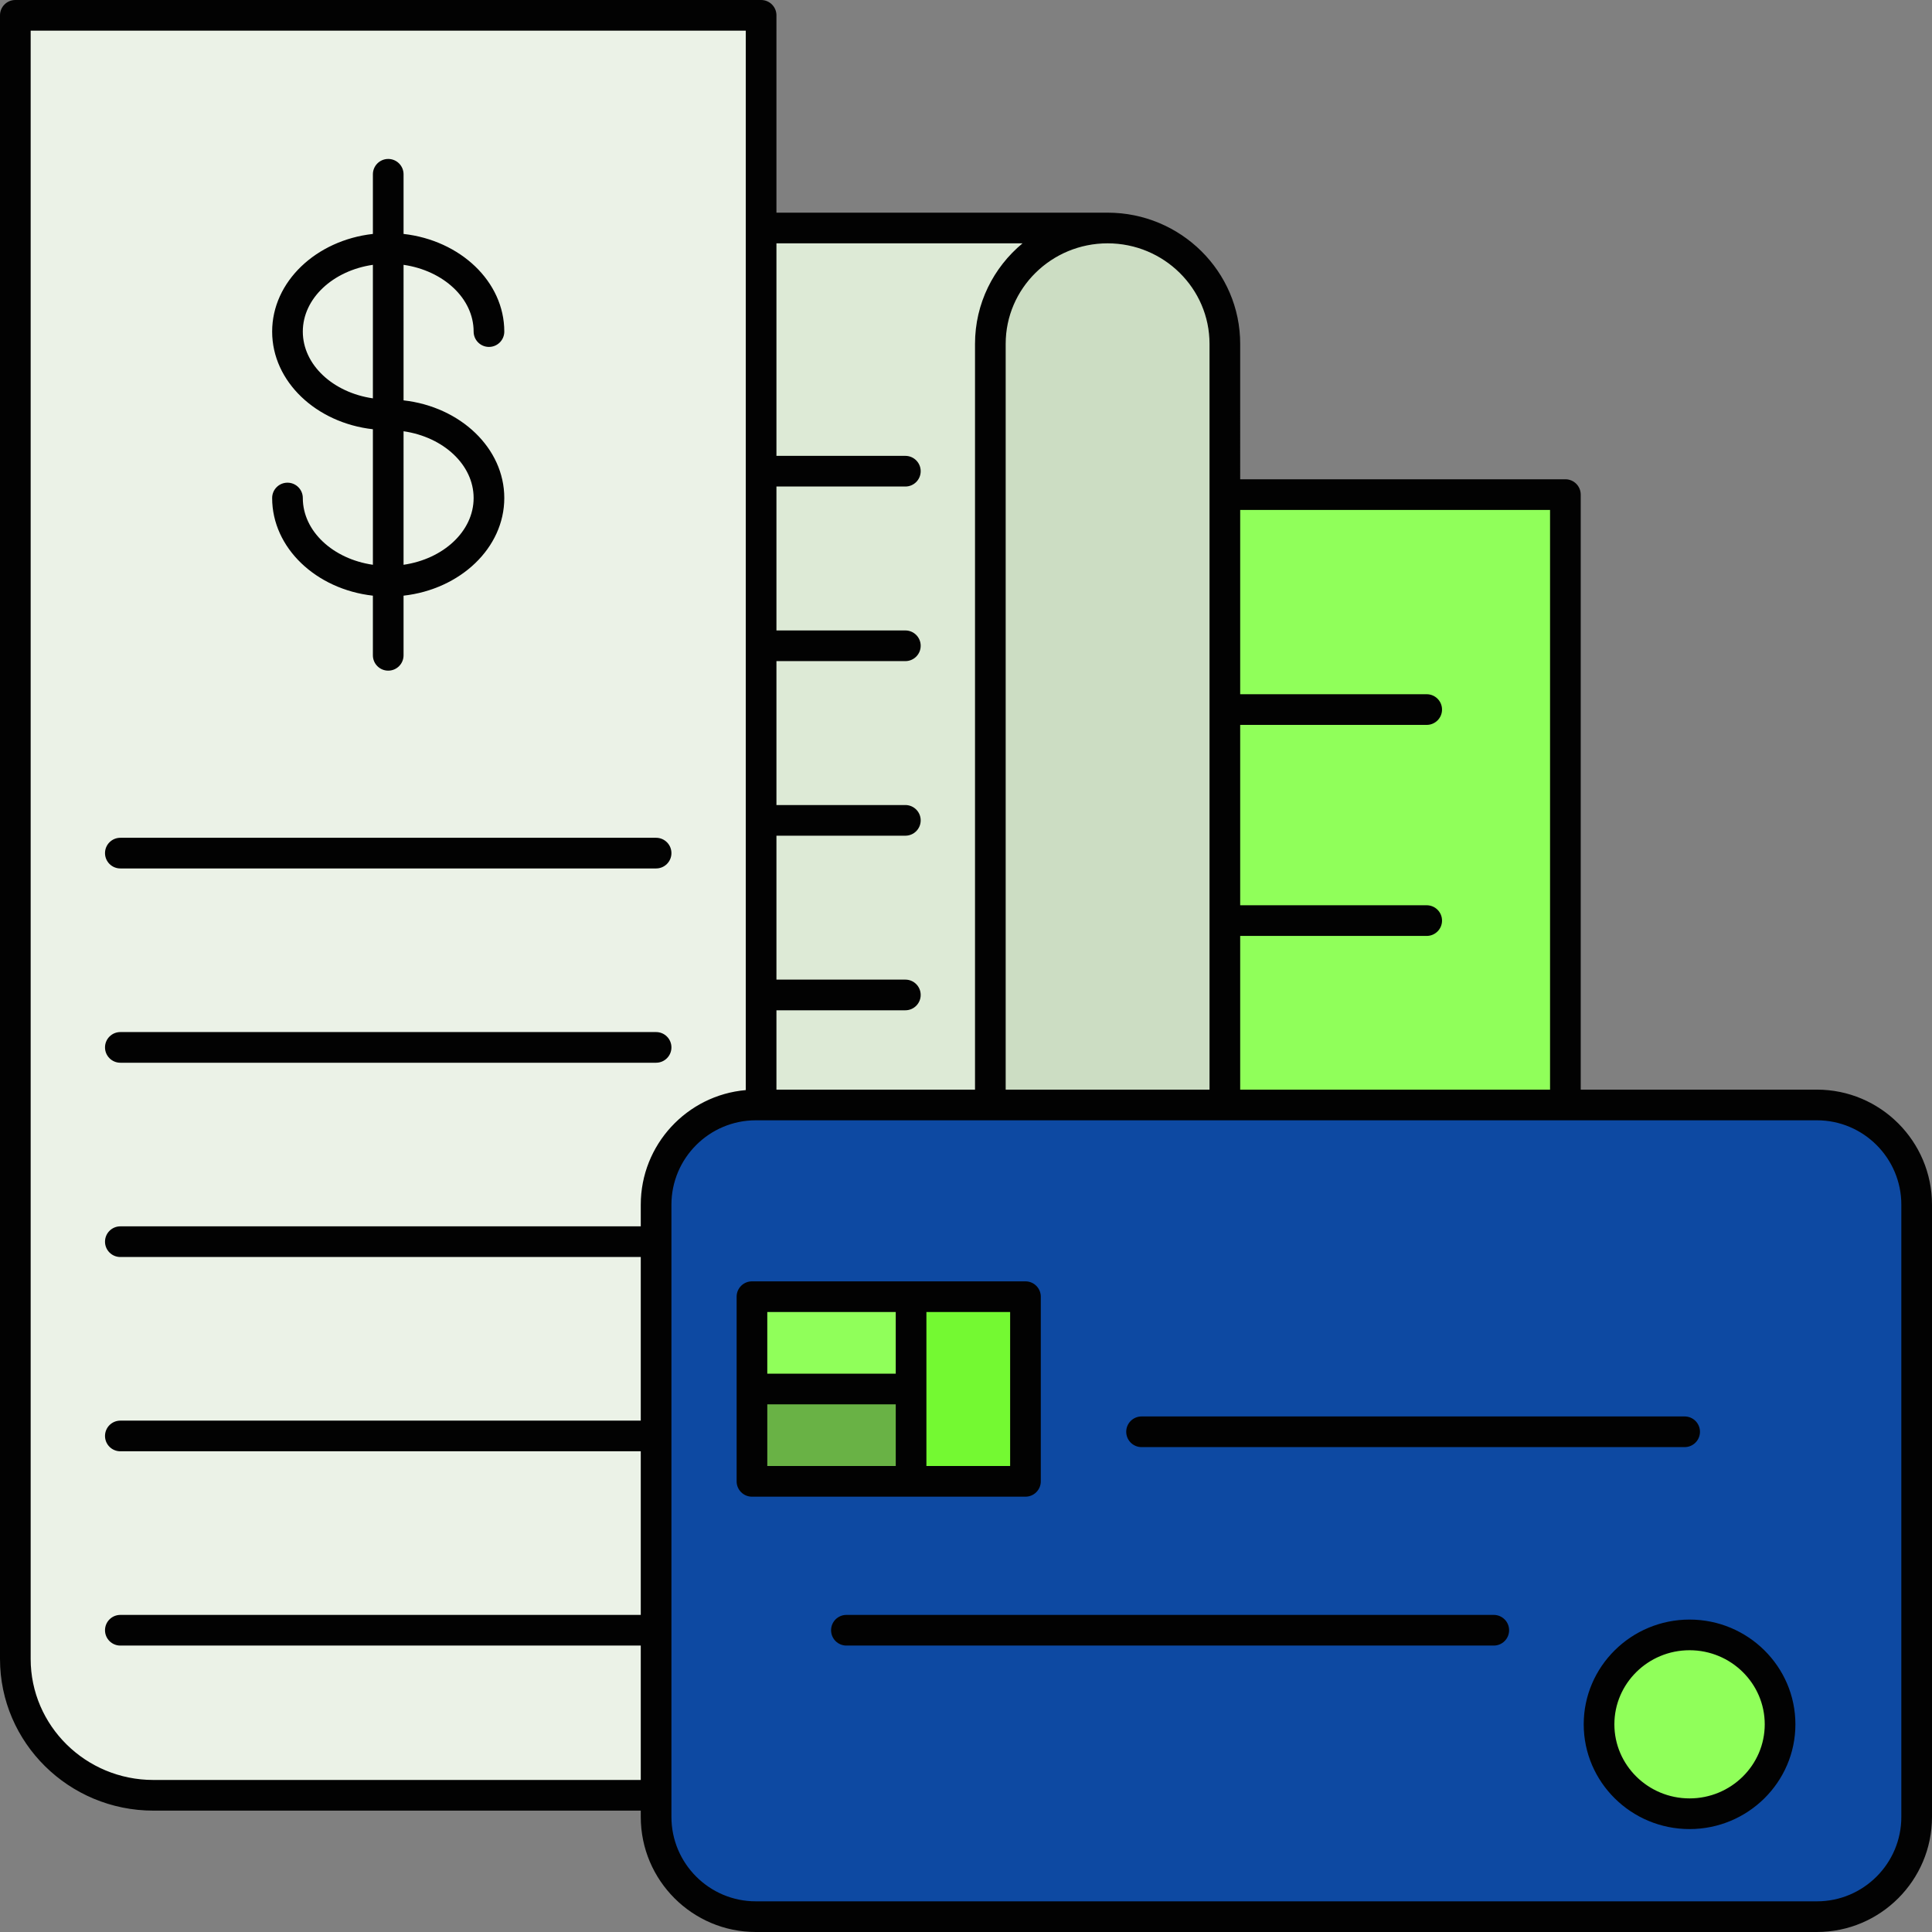 <svg xmlns="http://www.w3.org/2000/svg" viewBox="0 0 504 504" id="Overspending"><rect x="0" y="0" width="504" height="504" fill="#808080" stroke="none"/><path fill="#90ff5a" d="M291.908,240.762l-2.968-55.504l30.59-56.228h88.83v159.22c-30.37,17.927-60.021,18.902-88.83,0   L291.908,240.762z" class="colorffc05a svgShape"></path><path fill="#ddead6" d="M198.55,59.48c-88.951,70.155-83.51,146.785,0,228.77c19.676,17.696,39.588,19.12,59.8,0   l30.59-228.77H198.55z" class="colord6eae8 svgShape"></path><path fill="#ebf2e7" d="M4,4v428.77c0,19.64,16.12,35.57,36,35.57h131.16l26.02-180.09h1.37v-28.7v-45.54v-45.55v-45.54   V59.48V4H4z" class="colore7f2f1 svgShape"></path><path fill="#0d49a2" d="M500,314.27v159.71c0,14.37-11.65,26.02-26.02,26.02h-276.8c-14.37,0-26.02-11.65-26.02-26.02   v-5.64v-43.06V374.6v-50.68v-9.65c0-14.37,11.65-26.02,26.02-26.02h1.37h59.8c23.157-14.377,43.55-14.377,61.18,0h88.83h65.62   C488.35,288.25,500,299.9,500,314.27z" class="color1ea6bc svgShape"></path><rect width="41.51" height="24.09" x="196.16" y="362.35" fill="#69b245" class="coloref9d26 svgShape"></rect><polygon fill="#74f932" points="267.51 338.26 267.51 386.44 237.67 386.44 237.67 362.35 237.67 338.26" class="colorf9b132 svgShape"></polygon><rect width="41.51" height="24.09" x="196.16" y="338.26" fill="#90ff5a" class="colorffc05a svgShape"></rect><path fill="#90ff5a" d="M440.75,426.5c13.05,0,23.62,10.44,23.62,23.32s-10.57,23.33-23.62,23.33   c-13.04,0-23.61-10.45-23.61-23.33S427.71,426.5,440.75,426.5z" class="colorffc05a svgShape"></path><path fill="#ccddc3" d="M319.53,240.16v48.09h-61.18V89.69c0-16.68,13.7-30.21,30.59-30.21   c16.89,0,30.59,13.53,30.59,30.21v39.34v56.07V240.16z" class="colorc3ddda svgShape"></path><path fill="#020202" d="M473.98,284.252h-61.619V129.028c0-2.209-1.791-4-4-4h-84.833V89.694  c0-18.867-15.516-34.216-34.587-34.216h-86.39V4c0-2.209-1.791-4-4-4H4C1.791,0,0,1.791,0,4v428.774  c0,21.815,17.944,39.563,40,39.563h127.156v1.643c0,16.553,13.467,30.02,30.02,30.02H473.98c16.553,0,30.02-13.467,30.02-30.02  V314.272C504,297.719,490.533,284.252,473.98,284.252z M404.361,133.028v151.224h-80.833v-40.096h48.654c2.209,0,4-1.791,4-4  s-1.791-4-4-4h-48.654v-47.053h48.654c2.209,0,4-1.791,4-4s-1.791-4-4-4h-48.654v-48.075H404.361z M315.527,89.694v194.558h-53.175  V89.694c0-14.456,11.927-26.216,26.587-26.216S315.527,75.238,315.527,89.694z M266.745,63.478  c-7.569,6.281-12.393,15.7-12.393,26.216v194.558H202.55v-20.7h33.63c2.209,0,4-1.791,4-4s-1.791-4-4-4h-33.63v-37.544h33.63  c2.209,0,4-1.791,4-4s-1.791-4-4-4h-33.63v-37.544h33.63c2.209,0,4-1.791,4-4s-1.791-4-4-4h-33.63v-37.545h33.63  c2.209,0,4-1.791,4-4s-1.791-4-4-4h-33.63V63.478H266.745z M40,464.337c-17.645,0-32-14.159-32-31.563V8h186.55v276.374  c-15.327,1.335-27.394,14.23-27.394,29.898v5.644H31.394c-2.209,0-4,1.791-4,4s1.791,4,4,4h135.762v42.682H31.394  c-2.209,0-4,1.791-4,4s1.791,4,4,4h135.762v42.682H31.394c-2.209,0-4,1.791-4,4s1.791,4,4,4h135.762v35.057H40z M496,473.98  c0,12.142-9.878,22.02-22.02,22.02H197.176c-12.142,0-22.02-9.878-22.02-22.02V314.272c0-12.142,9.878-22.02,22.02-22.02H473.98  c12.142,0,22.02,9.878,22.02,22.02V473.98z M271.513,386.438v-48.173c0-2.209-1.791-4-4-4h-71.35c-2.209,0-4,1.791-4,4v48.173  c0,2.209,1.791,4,4,4h71.35C269.722,390.438,271.513,388.646,271.513,386.438z M233.672,342.265v16.086h-33.509v-16.086H233.672z   M200.164,366.351h33.509v16.086h-33.509V366.351z M263.513,382.438h-21.841v-40.173h21.841V382.438z M293.798,373.507  c0-2.209,1.791-4,4-4h141.673c2.209,0,4,1.791,4,4s-1.791,4-4,4H297.798C295.589,377.507,293.798,375.716,293.798,373.507z   M393.681,425.28c0,2.209-1.791,4-4,4H220.802c-2.209,0-4-1.791-4-4s1.791-4,4-4h168.878  C391.89,421.28,393.681,423.071,393.681,425.28z M440.754,422.497c-15.225,0-27.612,12.258-27.612,27.326  s12.387,27.326,27.612,27.326c15.226,0,27.612-12.258,27.612-27.326S455.98,422.497,440.754,422.497z M440.754,469.148  c-10.814,0-19.612-8.669-19.612-19.326s8.798-19.326,19.612-19.326c10.814,0,19.612,8.669,19.612,19.326  S451.569,469.148,440.754,469.148z M27.394,222.552c0-2.209,1.791-4,4-4h139.762c2.209,0,4,1.791,4,4s-1.791,4-4,4H31.394  C29.185,226.552,27.394,224.761,27.394,222.552z M27.394,273.234c0-2.209,1.791-4,4-4h139.762c2.209,0,4,1.791,4,4s-1.791,4-4,4  H31.394C29.185,277.234,27.394,275.443,27.394,273.234z M78.995,129.916c0-2.209-1.791-4-4-4s-4,1.791-4,4  c0,13.023,11.469,23.808,26.28,25.476v15.56c0,2.209,1.791,4,4,4s4-1.791,4-4v-15.56c14.812-1.668,26.28-12.453,26.28-25.476  s-11.469-23.808-26.28-25.476V69.085c10.382,1.503,18.28,8.738,18.28,17.416c0,2.209,1.791,4,4,4s4-1.791,4-4  c0-13.023-11.469-23.808-26.28-25.476v-15.56c0-2.209-1.791-4-4-4s-4,1.791-4,4v15.56c-14.812,1.668-26.28,12.453-26.28,25.476  c0,13.023,11.469,23.808,26.28,25.476v35.355C86.893,145.829,78.995,138.594,78.995,129.916z M123.555,129.916  c0,8.678-7.898,15.913-18.28,17.416V112.5C115.657,114.002,123.555,121.237,123.555,129.916z M78.995,86.501  c0-8.678,7.898-15.913,18.28-17.416v34.832C86.893,102.414,78.995,95.179,78.995,86.501z" class="color3a322b svgShape"></path></svg>